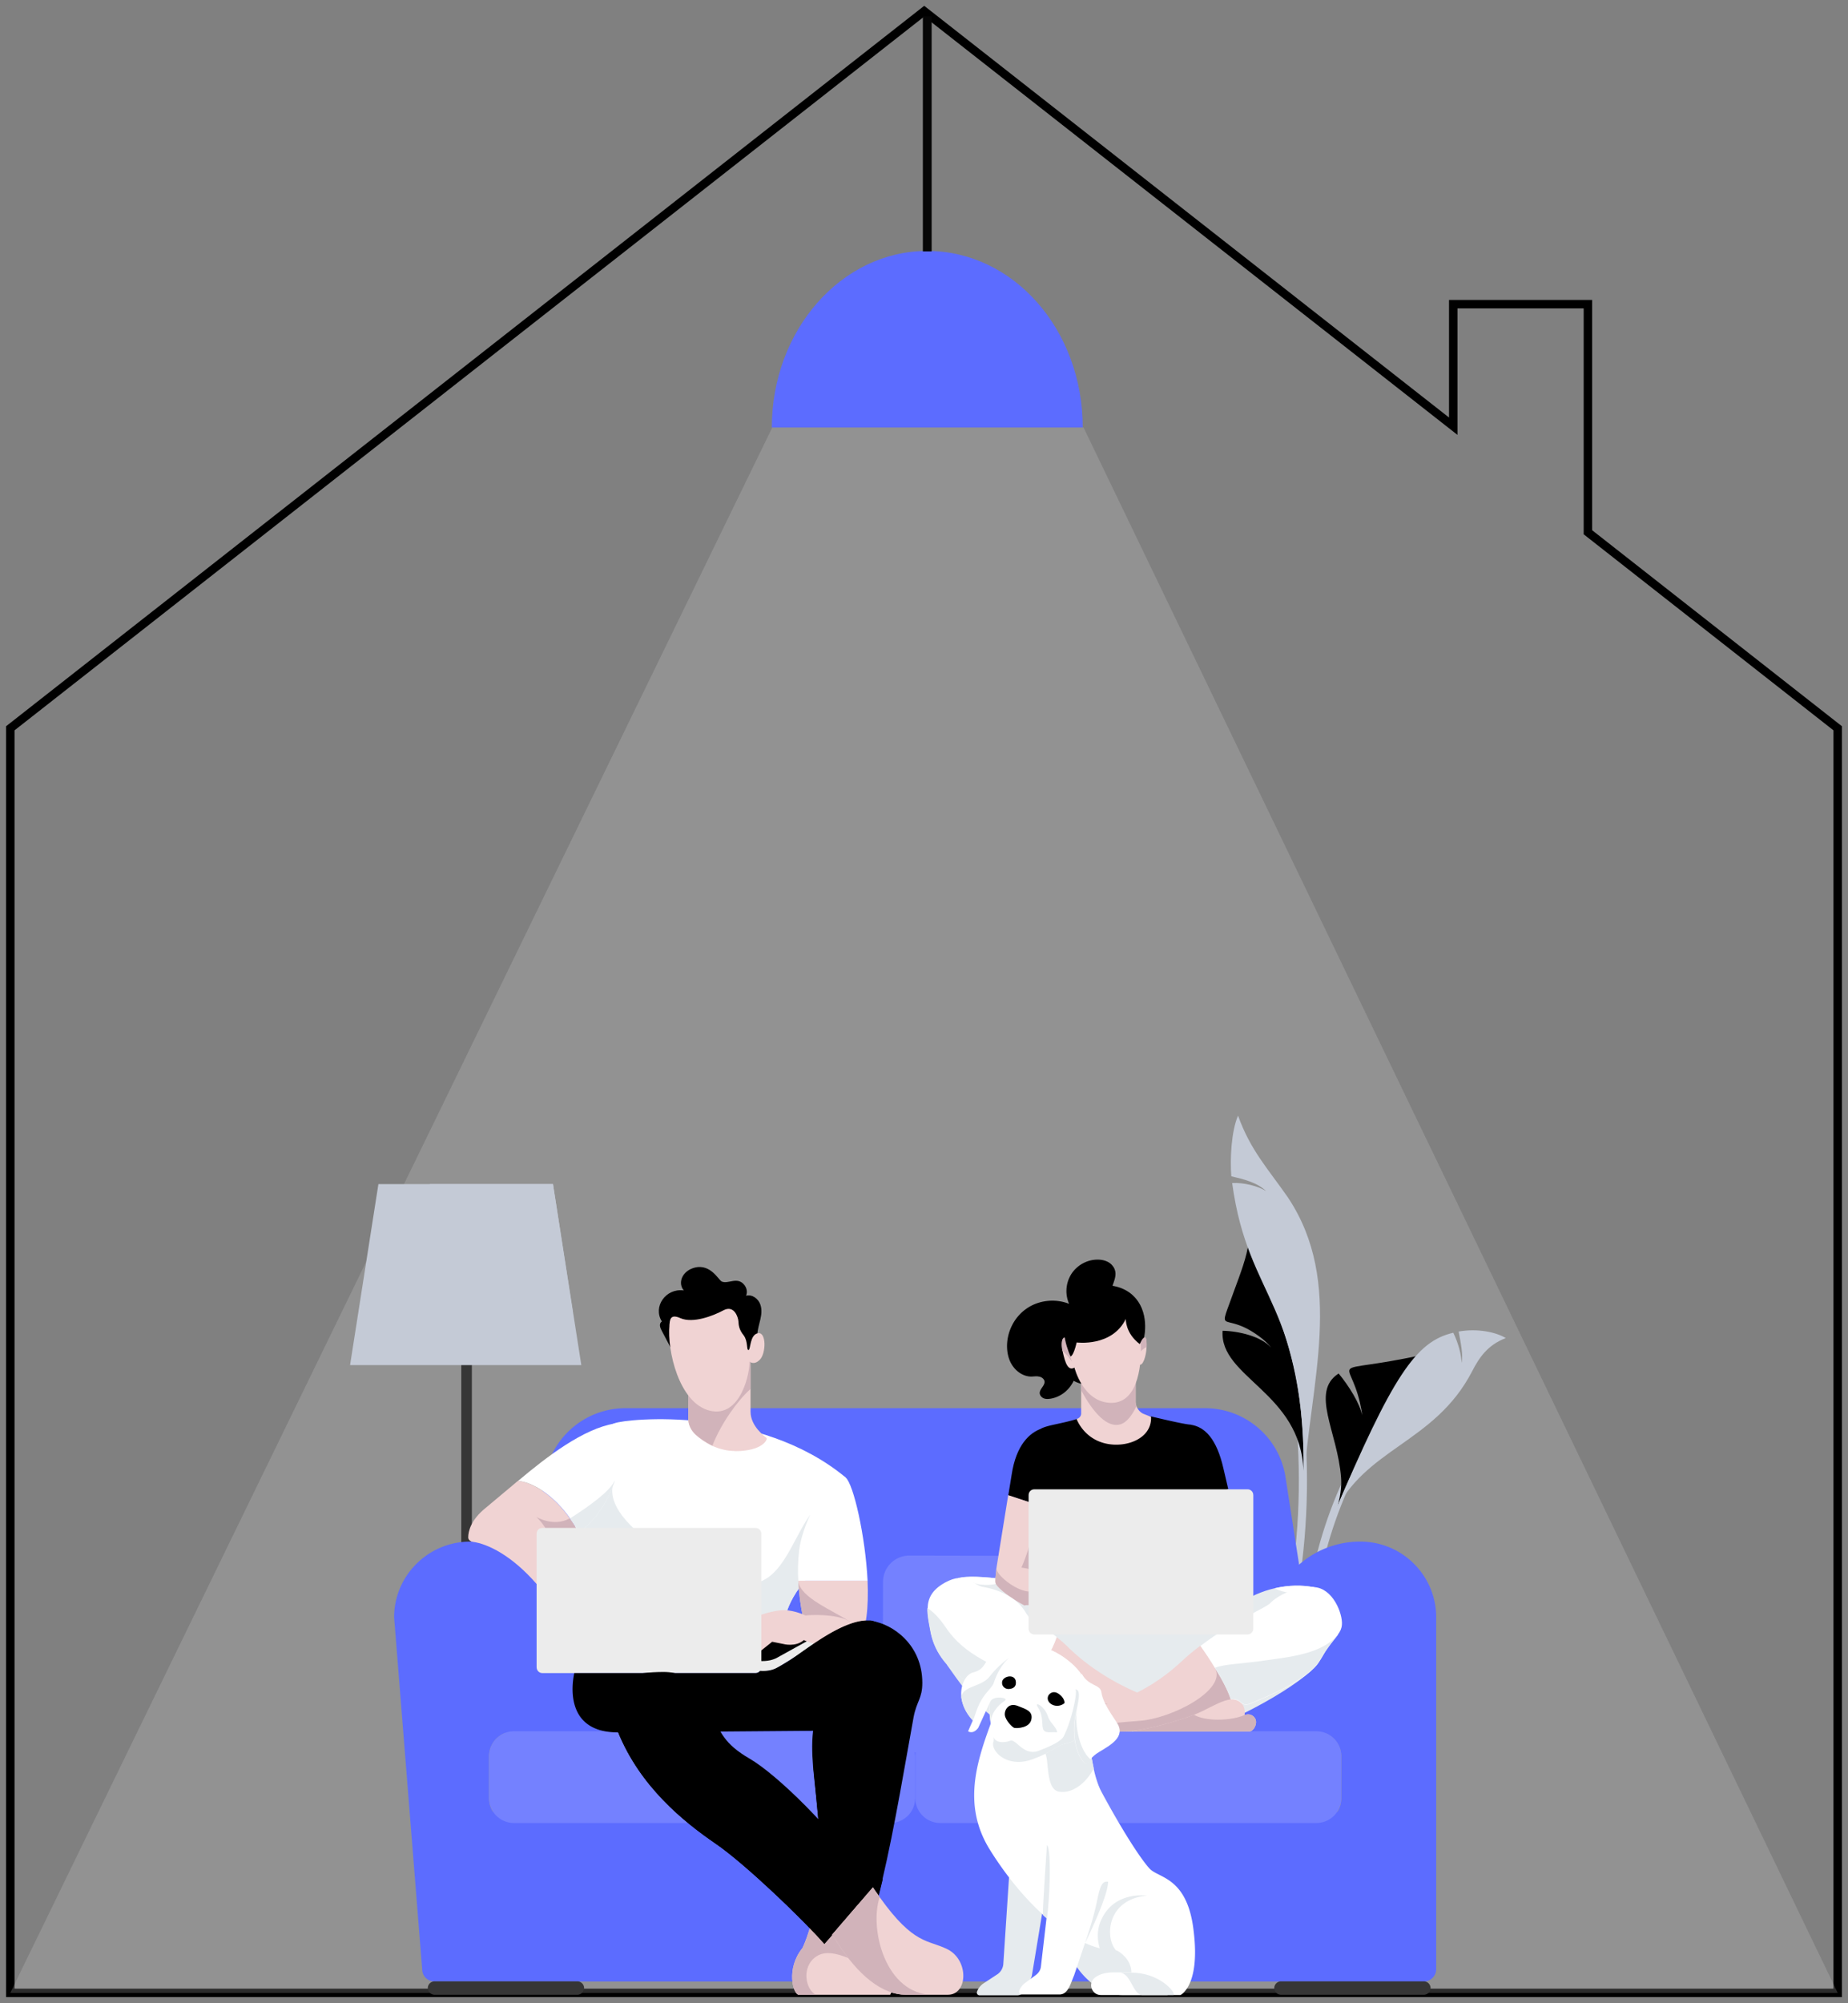 <svg xmlns="http://www.w3.org/2000/svg" width="227" height="246" fill="none"><rect width="100%" height="100%" fill="#808080" stroke="none"/><style><![CDATA[.B{fill:#f0d3d3}.C{fill:#d1b3ba}.D{fill:#000}.E{fill:#e6ebee}.F{fill:#fff}.G{stroke-miterlimit:10}.H{fill:#5c6cff}.I{fill:#c4cad6}]]></style><path d="M195.05 65.362v-28.01h-16.54V52.34L113.527 1.372 1.266 89.437v155.297h224.468V89.437L195.05 65.362z" stroke="#000" stroke-width="1.037" class="G"/><path d="M94.808 52.5c0-11.958 8.56-21.684 19.09-21.684C124.48 30.816 133 40.49 133 52.5H94.808z" class="H"/><path d="M113.9 30.87V2" stroke="#060606" stroke-width="1.081" class="G"/><path opacity=".2" d="M133.097 52.5l92.637 192.234H1.266L94.86 52.5h38.236z" fill="#dedede"/><path d="M161.178 196.428c1.483-10.718 6.48-20.886 13.893-28.787" stroke="#c4cad6" class="G"/><path d="M167.314 173.893c0-.48-.172-1.202-.275-1.683-1.38-5.874-4.103-3.298 7.446-5.77-1.724 1.718-2.758 2.473-7.17 11.85-4.826 9.996-2.31 6.664-2.585 3.16-.414-5.6-3.827-10.51-.3-12.778 1.206 1.443 2.69 3.778 2.895 5.22z" class="D"/><path d="M179.518 167.366c.242-.96-.103-2.542-.344-3.847 2.31-.412 4.585.07 5.79.8-2.24.86-3.275 2.405-4.137 4.088-4.62 8.897-13.238 9.378-16.995 17.588 7.24-17.038 10.066-21.264 14.686-22.328.62 1.27 1.034 2.85 1 3.71z" class="I"/><path d="M158.558 197.458c2.93-15.15 1.482-31.053-3.93-45.48" stroke="#c4cad6" class="G"/><path d="M156.11 165.443c-.242-.31-.862-.928-1.448-1.34-4.586-3.366-5.206.447-2.93-5.977.517-1.408 1.483-3.916 1.62-5.496 2.034 5.874 7.067 13.156 6.757 27.996-.31-9.618-10.343-11.473-9.93-17.2 2 .034 4.688.687 5.93 2.027z" class="D"/><path d="M155.524 146.275c-1.103-1.065-2.792-1.477-4.275-1.82-.172-2.13 0-5.565.828-7.454 1.517 4.26 3.654 6.492 6.136 10.065 6.964 10.477 2.724 22.74 1.93 35.072.3-22.362-6.792-22.156-8.79-36.858 1.448-.07 3.206.377 4.17.996z" class="I"/><path d="M57.962 163.485h-1.3v79.282h1.3v-79.282z" fill="#363636"/><g class="I"><path d="M67.925 145.416l3.482 22.225H43l3.482-22.225h21.443z"/><path d="M67.925 145.416l2.448 15.767c-10.41-.824-17.996-8.278-17.582-15.767h15.134z"/></g><path d="M164.625 224.698H60.202l6.723-43.316a10.03 10.03 0 0 1 9.894-8.451h71.19c4.93 0 9.136 3.573 9.895 8.45l6.722 43.316z" class="H"/><path d="M129.496 215.252l-17.858-.034a3.22 3.22 0 0 1-3.206-3.195l.035-17.794a3.22 3.22 0 0 1 3.206-3.195l17.857.035c1.76 0 3.207 1.442 3.207 3.194l-.035 17.794c0 1.786-1.448 3.195-3.206 3.195z" fill="#7481ff"/><g class="H"><path d="M65.787 192.614c-2.034-2.06-4.895-3.297-8.032-3.297-5.137 0-9.343 4.156-9.343 9.3l3.447 43.214c0 .824.655 1.5 1.517 1.5h8.48c-1 0-1.793-.8-1.793-1.786v-15.527c0-.996.793-1.786 1.793-1.786v-.618c-1.07-.48-1.793-1.546-1.793-2.783v-5.153a3.07 3.07 0 0 1 3.068-3.057h5.964v-11.988c0-3.16-1.275-5.977-3.3-8.04zm93.288 0a11.3 11.3 0 0 1 8.033-3.297c5.136 0 9.308 4.156 9.308 9.3v43.214a1.53 1.53 0 0 1-1.517 1.511h-11.93c1 0 1.792-.8 1.792-1.786V226.04c0-.996-.793-1.786-1.792-1.786v-.618a3.04 3.04 0 0 0 1.792-2.783V215.7a3.07 3.07 0 0 0-3.068-3.057h-5.964v-11.988a11.27 11.27 0 0 1 3.344-8.039z"/><path d="M163.73 243.317H61.27c-1 0-1.793-.8-1.793-1.786v-16.214c0-.996.793-1.786 1.793-1.786h102.493c1 0 1.792.8 1.792 1.786v16.214c-.034.996-.827 1.786-1.827 1.786z"/><path d="M163.005 243.317H61.857c-1 0-1.793-.8-1.793-1.786v-15.527c0-.996.793-1.786 1.793-1.786h101.148c1 0 1.793.8 1.793 1.786v15.527c-.035.996-.828 1.786-1.793 1.786z"/></g><path d="M109.328 223.874H63.133a3.07 3.07 0 0 1-3.068-3.057v-5.153a3.07 3.07 0 0 1 3.068-3.057h46.195a3.07 3.07 0 0 1 3.069 3.057v5.153c.034 1.683-1.345 3.057-3.07 3.057zm52.367 0H115.5a3.07 3.07 0 0 1-3.068-3.057v-5.153a3.07 3.07 0 0 1 3.068-3.057h46.196a3.07 3.07 0 0 1 3.068 3.057v5.153a3.07 3.07 0 0 1-3.068 3.057z" fill="#7481ff"/><path d="M70.924 244.966H53.376a.84.84 0 0 1-.827-.825.84.84 0 0 1 .827-.824h17.548a.84.84 0 0 1 .827.824c-.034.447-.38.825-.827.825zm103.976 0h-17.55a.84.84 0 0 1-.827-.825.84.84 0 0 1 .827-.824h17.55a.84.84 0 0 1 .827.824.84.84 0 0 1-.827.825z" fill="#363636"/><path d="M161.696 204.5c-2.827 3.263-12.825 8.14-14.8 8.14h-19.788c-5.516 0-9.1-5.874-10.756-8.14l1.103-8.725.24-1.993c1.035-.274 3.103-.17 5.758.172 9.342 1.168 25.82 4.947 28.5 3.16 1.55-1.064 3.103-1.717 4.585-2.06 1.758-.412 3.413-.412 4.826-.137.345.07.655.24.93.48 1.758 1.546 1.827 6.286-.62 9.103z" class="E"/><path d="M123.498 193.954c-.896.825-3.034.825-3.896.412l-2.102 1.443.24-1.992c1.034-.3 3.103-.206 5.757.137zm38.818 1.443c-1.7.446-4.137.48-5.757-.344 1.758-.412 3.413-.412 4.827-.137.344.07.7.206.93.48z" class="F"/><path d="M128.807 185.263l-1.3-.412-3.654-1.202.413-2.542c.552-3.676 2.207-5.153 3.655-5.668.38.756.3 1.786.517 2.68.586 2.645.483 5.634.38 7.145z" class="D"/><path d="M130.117 194.916v3.504c-3.068.068-7.62-3.16-7.826-4.02-.07-.206 0-.86.104-1.787v-.034l1.448-8.966 3.654 1.203 1.3.412-.103 1.03c-.517 3.95-1.76 6.56-1.76 6.56 1.07.413 1.414 1.03 1.862 1.478a1.47 1.47 0 0 0 1.31.618z" class="B"/><path d="M128.807 185.263l-.103 1.03c-.517 3.95-1.758 6.56-1.758 6.56-.76-.275-1.483-.344-1.483-.344s1.38-2.85 2.034-7.66l1.3.412z" class="C"/><path d="M128.807 185.263l-1.3-.412c.62-4.81.483-7.35.483-7.35l.448.584c.586 2.68.483 5.668.38 7.18z" class="D"/><path d="M130.117 194.916v3.504c-3.068.068-7.62-3.16-7.826-4.02-.07-.206 0-.86.104-1.787 0 .756 2.137 2.577 3.792 2.817 1.69.24 2.62-1.1 2.62-1.1.3.343.62.584 1.3.584z" class="C"/><path d="M146.044 184.85l1.276-.515 3.55-1.477-.586-2.508c-.827-3.64-2.275-5.153-4.068-5.393-.3.756-.206 1.82-.3 2.68-.414 2.714-.07 5.703.138 7.214z" class="D"/><path d="M145.458 194.573l.276 3.503c3.068-.17 7.343-3.7 7.515-4.568.035-.206-.07-.86-.24-1.752v-.035l-2.103-8.828-3.55 1.477-1.275.516.172 1.03c.793 3.916 2.24 6.424 2.24 6.424-1.034.515-1.345 1.133-1.724 1.614-.345.31-.655.584-1.3.62z" class="B"/><path d="M146.044 184.85l.172 1.03c.793 3.916 2.24 6.423 2.24 6.423.724-.31 1.448-.446 1.448-.446s-1.62-2.748-2.586-7.523l-1.275.515z" class="C"/><path d="M146.044 184.85l1.276-.515c-1-4.74-1.104-7.214-1.104-7.214l-.344.55c-.38 2.68-.035 5.668.172 7.18z" class="D"/><path d="M145.458 194.573l.276 3.503c3.068-.17 7.343-3.7 7.515-4.568.035-.206-.07-.86-.24-1.752.07.755-1.93 2.748-3.585 3.09-1.7.378-2.69-.893-2.69-.893-.31.31-.62.584-1.276.62z" class="C"/><path d="M132.254 174.27c-1.93.584-3.447.72-4.3 1.134-.828.412 1.24 4.465.345 7.832-.897 3.332 1.7 7.35.586 13.774 0 0 15.203.584 15.203 0s.138-7.042 1.758-9.8c1.62-2.782.724-5.496.276-7.076-.448-1.615.827-5.118.07-5.187-.793-.034-4.758-.996-4.758-.996l-9.17.3zm4.482-18.72c-.414-.653-1.276-.894-2.034-.86-1.276.034-2.482.756-3.137 1.82a3.93 3.93 0 0 0-.242 3.607c-1.723-.687-3.792-.446-5.274.62-1.517 1.064-2.414 2.92-2.345 4.774.035.86.276 1.718.793 2.37.517.687 1.345 1.168 2.172 1.168.3 0 .62-.07.93 0 .3.034.62.24.7.55.104.55-.62.962-.586 1.512.035.274.242.515.518.618s.55.07.827.034c1.24-.206 2.3-1.065 2.827-2.198 1.448.824 3.413.584 4.585-.55 1.207-1.133 1.517-3.1.724-4.568-.483-.894-1.345-1.684-1.276-2.714.035-.62.38-1.168.483-1.786.07-.413 0-.8.07-1.203.07-1.1 1-2.095.276-3.194z" class="D"/><path d="M135.633 177.225c-2.586-.687-3.38-2.954-3.38-2.954l.138-.07c.242-.103.414-.343.414-.618v-3.676l6.688-.858v3.057a1.6 1.6 0 0 0 .103.584c.173.412.483.8.93.962l.862.343c.138 2.714-3.172 3.916-5.757 3.23z" class="B"/><path d="M139.598 172.69c-.483.996-1.138 1.992-2 2.233-1.586.446-3.31-1.41-4.792-4.19v-.8l6.688-.86v3.057c0 .172.035.344.104.55z" class="C"/><path d="M140.838 165.443c-.034 1.1-.483 2.44-.93 2.095l.035-1.374.034-1.1c.035.07.138-.584.483-.8.276-.138.413.103.38 1.168z" class="B"/><path d="M140.838 165.443c-.24.068-.586.343-.896.72l.034-1.1c.035.07.138-.584.483-.8.276-.138.414.103.38 1.168z" class="C"/><path d="M136.53 172.28c-3.482 0-4.55-4.33-4.55-4.33-.758.447-1.138-.515-1.448-1.992v-.07c-.276-1.408.173-2.06.655-1.305l7.205-3.023s1.586 1.58 1.724 3.47-.103 7.248-3.585 7.248z" class="B"/><path d="M131.703 167.263s-.483-.8-1.207-1.374c-.276-1.408.172-2.06.655-1.305l.3 1.992.242.687z" class="C"/><path d="M131.496 166.576s.345.035.758-1.717c0 0 4.344.584 6.033-2.886 0 0-.07 1.752 1.724 3.092 0 0 .24-.653.517-.8 0 0 .793-3.264-1.448-5.256s-6.412-1.374-7.826 1.27c-1.482 2.714.242 6.286.242 6.286z" class="D"/><path d="M126.428 199.966l-.586-2.096v-.584c0-.103.07-.17.173-.17h7.894l-7.48 2.85z" class="E"/><path d="M153.456 212.64h-14.4l7.067-2.576 2.172-.962c.724-.618 3.103-.86 4.102-.034.655.55.483 1.545.483 1.545h.035c.137-.068.758-.24 1.172.3.517.584-.07 1.717-.62 1.717z" class="B"/><path d="M153.456 212.64h-14.4l7.067-2.576c.7 1.305 4.69 1.443 6.757.55h.035c.137-.068.758-.24 1.172.3.517.584-.07 1.717-.62 1.717z" class="C"/><path d="M141.46 208.52l-.655 1.1-1.758 3.023c-2.517 0-10.446-2.164-15.72-4.088 1.068-.515 2.103-1.27 3-2.164 1.62-1.58 2.86-3.607 3.447-5.358a14.81 14.81 0 0 1 1.483 1.305c4.654 4.5 10.204 6.183 10.204 6.183z" class="B"/><path d="M129.807 201.03c-.586 1.787-1.827 3.78-3.448 5.36-.896.893-1.93 1.65-3 2.164-1.93-.687-3.516-1.374-4.31-1.89-3.034-1.958-4.344-4.088-4.758-6.458-.172-.962-.38-1.89-.344-2.714.034-1.202.517-2.233 2.103-3.126 2.723-1.51 3.48.344 4.723.516 1.827.31 4.033 1.236 5.102 2.954 1.103 1.855 1.965 1.683 3.93 3.194z" class="F"/><path d="M140.804 209.618l-1.758 3.023c-2.517 0-10.446-2.164-15.72-4.088 1.068-.515 2.103-1.27 3-2.164 4.757 2.336 8.55 2.92 14.48 3.23z" class="C"/><path d="M126.325 206.39c-.897.893-1.93 1.65-3 2.164-1.93-.687-3.516-1.374-4.31-1.89-3.034-1.958-4.344-4.088-4.757-6.458-.173-.962-.38-1.89-.345-2.714.552.31 1.344.996 2.344 2.474 2.207 3.297 6.102 4.774 10.067 6.423z" class="E"/><path d="M151.18 208.69c-.966.103-2.172.8-3.482 1.443-2.172 1.064-7.48 2.507-9.48 2.507h-14.65c-.414 0-.76-.343-.724-.756.103-1.408 1.206-1.1 1.206-1.1s-.448-.8.345-1.717c.724-.825 3.034-.8 4.585-.103s2.586.687 2.586.687c1.93-1.203 2.585-.207 3.17-.207.62 0 5.447-.8 10.377-5.393.76-.72 1.552-1.374 2.344-1.958.518.722 1.138 1.684 1.76 2.68 0 .034.034.034.034.034.827 1.34 1.586 2.748 1.93 3.882z" class="B"/><path d="M164.833 199.52c-.035.48-.207.824-.483 1.202v.035c-.483.652-1.24 1.442-2.24 3.194-1.275 2.302-6.688 4.535-8.653 5.325-.38.137-.793.068-1.07-.206-.3-.3-.724-.413-1.206-.378-.38-1.134-1.138-2.508-1.93-3.848-.62-1.03-1.275-1.992-1.792-2.713 4.17-3.195 8.032-4.638 8.618-5.3.7-.756 2.965-2.06 5.31-1.924 2.344.103 3.55 3.263 3.448 4.603z" class="F"/><path d="M134.736 209.446c-1.3.24-1.758.344-3.172.207 1.93-1.203 2.586-.207 3.172-.207zm16.444-.756c-.966.103-2.172.8-3.482 1.442-2.172 1.065-7.48 2.508-9.48 2.508h-12.755c2.86 0 10.204-1.03 14.4-1.305s10.86-3.882 9.377-6.458c.828 1.27 1.586 2.68 1.93 3.813z" class="C"/><path d="M164.35 200.72c-.483.653-1.24 1.443-2.24 3.195-1.276 2.3-6.688 4.534-8.653 5.324-.38.138-.793.07-1.07-.206-.3-.31-.724-.412-1.206-.378-.38-1.133-1.138-2.507-1.93-3.847 1.24-.48 3.378-.48 6.343-.927 2.965-.413 6.895-.825 8.757-3.16z" class="E"/><path d="M153.25 200.72h-26.2c-.38 0-.7-.3-.7-.72v-16.386c0-.412.3-.72.7-.72h26.2c.38 0 .7.3.7.72V200c0 .378-.3.72-.7.72zm-53.022 1.17l-4.86 3c-1.138.55-2.413.275-2.413.275l.103-1.237.24-2.782h5.585c.345 0 .586.034.793.103.7.17.552.652.552.652z" fill="#ececec"/><path d="M99.676 201.237l-4.344 2.404c-.93.447-1.965.344-2.3.31l.24-2.782h5.585c.38-.034.655 0 .827.07z" class="D"/><path d="M103.606 187.428c-.448 1.58-1.276 3.194-2.793 4.603-4.48 4.19-4.413 7.145-4.413 7.145H72.682s-4.55-15.56-.138-22.054c.724-1.065 1.69-1.89 2.93-2.336 1.655-.618 17.79-2.13 28.372 6.63.034.035.655 2.886-.24 6.012z" class="F"/><path d="M103.606 187.428c-.448 1.58-1.276 3.194-2.793 4.603-4.48 4.19-4.413 7.145-4.413 7.145H72.682s-4.55-15.56-.138-22.054c.862.86 4.034 1.855 2.896 4.706-2.275 5.6 12.238 12.7 16.34 12.7 4.137 0 5.378-5.118 7.688-8.45l4.137 1.34z" class="E"/><path d="M71.062 188.252c-.552.412-1.138.756-1.793 1.065H58.065c-.3 0-.552-.24-.552-.515 0-.722.3-2.164 2.206-3.676l3.896-3.263c2 .172 4.55 1.992 6.378 4.603.414.55.758 1.168 1.07 1.786z" class="B"/><path d="M75.5 181.897c-.793 2.302-2.172 4.672-4.413 6.32-.3-.62-.7-1.203-1.07-1.752-1.827-2.61-4.378-4.43-6.378-4.603 3.55-2.99 8.033-6.424 11.86-7.042.896-.138 1.275 3.366 0 7.076z" class="F"/><path d="M75.51 181.897c-.793 2.302-2.172 4.672-4.413 6.32-.3-.62-.69-1.203-1.07-1.752 2.413-1.546 4.93-3.367 5.447-4.603l.034.034z" class="E"/><path d="M71.062 188.252c-.552.412-1.138.756-1.793 1.065h-2.344l-1.034-3.023s2.137 1.27 4.068.172c.448.55.793 1.168 1.103 1.786z" class="C"/><path d="M58.1 189.35c1.793.24 4.758 1.65 7.826 5.187h5.137l-2.965-4.568s-1.24-3.95-3.792-4.57c-2.86-.687-6.068 1.1-6.654 3.298-.07.31.138.618.448.652z" class="B"/><path d="M103.882 181.45c-1.55-1.306-5.274 5.015-5.723 9-.138 1.133-.172 2.404-.103 3.675h8.515c-.276-5.496-1.724-11.85-2.69-12.675z" class="F"/><path d="M105.433 201.65s-1.172.172-2.448.206c-1.344.034-2.826-.034-3.344-.584-.724-.756-1.413-3.95-1.586-7.145h8.515c.138 3.23-.138 6.15-1.138 7.523z" class="B"/><path d="M104.468 199.2c-1.345.034-4.31 2.61-4.827 2.096-.724-.756-1.413-3.95-1.586-7.145.207 2.06 4.274 3.606 6.412 5.05z" class="C"/><path d="M93.264 202.886l1.586-1.27 1.38.275s1.482.412 2.517-.48c0 0 2.69 1.442 6.688.24 0 0 .207-2.233-1.827-2.885s-4.688-.378-4.688-.378-1.207-.62-2.586-.653c-1.276 0-3 .618-3 .618l-.07 4.535z" class="B"/><path d="M92.815 205.462h-26.2c-.38 0-.7-.31-.7-.72v-16.386c0-.412.3-.72.7-.72h26.2c.38 0 .7.31.7.72v16.386c0 .412-.3.72-.7.72z" fill="#ececec"/><path d="M90.265 178.187c-1.034 0-1.965-.275-2.758-.618-.862-.412-1.586-.928-2.068-1.374-.552-.515-.896-1.202-.896-1.958l.035-3.7 1.55-2.817 6.067-.756v6.4c0 1.82 1.793 3.057 1.965 3.23.138.17-.448 1.614-3.896 1.614z" class="B"/><path d="M92.16 166.954v3.642c-1.517 1.374-3.55 4.122-4.654 6.938-.862-.412-1.586-.927-2.068-1.374-.552-.515-.896-1.202-.896-1.958l.035-3.71 1.55-2.817 6.033-.722z" class="C"/><path d="M93.402 160.22c-.24-.72-1-1.305-1.758-1.1.172-.412.103-.893-.172-1.27-.862-1.168-2.034-.103-2.827-.48-.414-.206-1.517-2.507-3.758-1.545-1.207.55-1.586 1.82-.896 2.645-2.206-.3-3.827 1.992-2.69 3.813-.414.274-.207.8 0 1.167 2.206 4.123 1.448 3.367 3.447 3.607 1.724.172 3.447.103 5.137-.274 4.275-.928 3.137-1.752 3.137-2.886.07-1.27.793-2.44.38-3.676z" class="D"/><path d="M82.232 162.763c-.3 2.99 1.138 9.55 4.964 10.478 3.86.927 4.964-4.878 4.86-6.046 0 0 .552.55 1.3-.24s.793-3.4-.24-3.23-.896 2.027-1.172 2.06-.034-1.03-.586-1.786c-.586-.72-.62-1.237-.655-1.752-.034-.48-.517-2.027-1.827-1.34-1.275.687-3.758 1.65-5.31.962-1.3-.584-1.276.31-1.344.893z" class="B"/><g class="D"><path d="M109.087 212.47l-33.2.274c-6.48 0-5.654-5.874-5.343-7.282h22.27a.72.72 0 0 0 .552-.275c.448.034 1.276.034 2-.343.345-.172.93-.516 1.586-.928 1.793-1.1 6.24-4.843 9.515-4.912h.448c1.93.206 6.137 3.916 2.172 13.466z"/><path d="M113.293 206.664c0 1.924-.69 2.233-1.068 4.19-.93 5.084-2.345 13.672-3.827 19.924l-.76 3.09h-7.48c.45-2.3.724-5.255.483-8.76-.207-3.23-.552-5.806-.758-8.038-.3-3.745-.138-6.56 1.93-9.86 2.827-4.5 1.69-8.622 5.31-8.14 2.517.377 6.17 2.885 6.17 7.59z"/></g><path d="M109.363 244.966h-11.24c-.69 0-1.62-3.195.448-5.737 0 0 .965-1.924 1.585-5.3h6.102l-.827 3.676c.035 1.34 1.38 3.984 2.62 4.534 2.103.927 1.69 2.095 1.3 2.817z" class="B"/><path d="M108.053 242.115c-3.413-1.375-5.998-3.092-7.826-1.82s-1.275 4.053 0 4.672h-2.103c-.69 0-1.62-3.195.448-5.737 0 0 .965-1.924 1.585-5.3h6.102l-.827 3.676c.035 1.305 1.413 3.95 2.62 4.5z" class="C"/><g class="D"><path d="M108.432 230.78l-.758 3.1h-7.48c.448-2.3.724-5.255.482-8.76l-.758-8.038c1.93 6.767 6.136 11.507 8.515 13.706zm-1.964-31.742l-.518 2.473-2.206 1.375c-3.516 3.95-4.275-.104-6.8 1.1 1.793-1.134 6.24-4.844 9.515-4.947z"/><path d="M107.226 231.775l-5 5.84-.965 1.1c-2.448-2.817-9.687-9.8-13.342-12.298-3.965-2.714-9.274-7.007-11.997-13.706 0 0-2.448-1.1-2.655-3.4-.276-3.263 5.033-3.984 8.24-3.984 3.792 0 4.758 2.782 5.86 5.05s1.517 3.744 4.723 5.6 10.273 8.554 15.134 15.802z"/></g><path d="M116.43 244.966h-5.136c-2.862 0-5.86-2.267-8.62-6.7-.103-.17-.276-.412-.483-.652l5.034-5.84c.275.446.586.824.827 1.202 4.24 5.943 5.93 5.187 8.377 6.424 2.62 1.374 2.448 5.565 0 5.565z" class="B"/><path d="M102.227 237.615l-.965 1.1c-2.448-2.817-9.688-9.8-13.342-12.298-3.965-2.714-9.274-7.007-11.997-13.706 1.413 0 6.48.928 11.204 7.317 8.446 11.404 15.065 17.588 15.1 17.588z" class="D"/><path d="M114.603 244.966h-3.31c-2.862 0-5.86-2.267-8.62-6.7-.103-.17-.276-.412-.483-.652l5.034-5.84c.275.446.586.824.827 1.202-1.3 3.916.724 11.99 6.55 11.99z" class="C"/><path d="M130.737 238.13c1.172 4.534 4.585 6.87 7.102 6.87h5.585v-7.282l-12.687.412zm-2.654-3.573l-1.345 8.14c-.413.928-.7 2.336-1.792 2.336h-4.62a.33.33 0 0 1-.3-.48c.207-.584.7-.927.7-.927l1.828-1.202a1.69 1.69 0 0 0 .689-1.237l.76-11.542 4.102 4.912z" class="E"/><path d="M145 245h-9.757c-1.137 0-1.654-1.408-.758-2.13.69-.55 1.655-.653 2.344-.653h2.138c0-1.786-1.76-2.68-1.76-2.68-.69 0-1.378-.103-2.068-.275-.62-.137-1.24-.378-1.862-.652l-1.344 3.984c-.414.928-.7 2.336-1.793 2.336h-4.62c-.242 0-.414-.24-.31-.48.207-.584.7-.927.7-.927l1.3-.962c.38-.275.62-.653.655-1.1l.69-5.943c-2.826-2.44-5.274-5.634-6.998-8.416-3.344-5.427-1.586-10.718.172-15.527l11.93.516a33.09 33.09 0 0 0 .069.996c.103.962.275 2.473.586 3.984.24 1.134.586 2.268 1.068 3.126 2.482 4.603 4.723 8.073 5.827 9.275s4.654.996 5.412 7.66C147.457 243.9 145 245 145 245z" class="F"/><path d="M134.358 217.176c-.966 1.82-2.655 3.125-4.275 2.85-1.896-.31-1.035-5.016-1.965-4.844l4.792-2.68s.413.24.86.687c.07.962.242 2.473.587 3.985z" class="E"/><path d="M125.532 202.508l-2.93 4.362-2.447 5.325c-.655.858-1.24.412-1.24.412l.586-1.34c-.897-.962-1.3-1.958-1.414-2.85-.172-1.546.62-2.817 1.414-3.023 1.3-.343 1.344-.962 2.068-1.958.76-.962 2-.206 3.965-.927z" class="F"/><path d="M123.912 203.607c-.035.07-1.207 2.507-2.517 4.02-1.345 1.51-1.413 2.61-1.896 3.675-.896-.96-1.3-1.958-1.414-2.85.104-1.442 2.517-1.27 3.482-2.576 1-1.305 2.3-2.233 2.345-2.267z" class="E"/><path d="M132.875 212.504c-.448 1.065-.828 1.374-2.138 1.65-.034 0-.07 0-.103.034-.414.103-.655.24-.93.412-.517.31-1.103.8-3 1.477-3 1.065-5.033-.996-4.723-2.13.07-.207.07-.413.034-.653 0-.07 0-.138-.034-.206l-.276-1.374c-.138-.687-.207-1.546-.138-2.577.07-.618.172-1.305.38-2.06 1.07-3.88 3.965-5.255 5.93-4.843 2 .412 4.102 2.095 4.93 3.332l.138 2.3c.172 1.752.207 4.02-.07 4.638z" class="F"/><path d="M123.084 206.56c.103-.8 1.793-1.1 1.7.172-.034.515-.482.687-.965.687-.448-.035-.793-.413-.724-.86zm7.653 2.612c-.965.756-2.3 0-2-.86.103-.3.62-.8 1.344-.275.655.447.724 1.065.655 1.134zm-7.307 1.442c-.07-.618.448-1.545 1.55-1.133 1.07.412 1.862.653 1.724 1.58-.138 1.168-1.827 1.202-2.103 1.134s-1.103-.962-1.172-1.58z" class="D"/><path d="M132.082 207.385s.035 0 .035.035l-.035-.035z" class="F"/><path d="M132.875 212.504c-.448 1.065-.828 1.374-2.138 1.65-.482.103-.724.24-1.034.412 1.483-1.1 2.793-6.802 2.38-7.145l.896.412c.138 1.786.173 4.053-.103 4.672zm-9.445-3.642c-.965.584-1.827 1.787-1.7 2.817-.138-.687-.207-1.546-.138-2.576.207-.996 2.482-.618 1.827-.24zm4.067.825c.758 1.1.38 2.336.7 2.782s1.034.172 1.55.275c.207.035.034-.378-.207-.687-.276-.378-.655-.756-.827-1.305-.45-1.34-1.793-1.9-1.207-1.065z" class="E"/><path d="M135.012 215.15c-.517.31-.827.618-1.07.893-.103.137-.206.275-.24.378-.103.206-.38.206-.517.07-1.207-1.34-1.482-3.848-1.103-5.703l.172-.824.104-.515c.24-1.203.3-1.9-.276-2.062l.793-1.854c.827 1.58 2.275 1.27 2.413 2.267s.724 1.992 1.896 3.744-.827 2.782-2.172 3.607z" class="F"/><path d="M133.978 216.076c-.103.138-.207.275-.24.378-.104.206-.38.206-.517.07-1.207-1.34-1.483-3.848-1.103-5.702l.172-.825c-.3 1.752.276 4.947 1.7 6.08zm-3.308-1.89c-.414.103-.655.24-.93.412-.517.3-1.103.8-3 1.477-3 1.065-5.034-.996-4.723-2.13.07-.207.07-.413.034-.653.172.687 1.138.8 2.034.48.724-.275 1.655 1.923 3.482 1.236s3.034-1.305 3.378-2.198c.138-.48-.034.343-.275 1.374zm6.825 28.065c1.448 0 1.62 2.748 2.86 2.748h3.758c.517 0-1.414-2.748-5.17-2.748h-1.448zm-.31-2.645a8.54 8.54 0 0 1-2.068-.275c-.345-1.065-.517-2.645.55-4.294 1.793-2.782 5.206-2.233 5.206-2.233-4.93.413-5.24 5.256-3.7 6.802zm-8.584-13.02c.55.378.38 6.183 0 9.034 0 0-.414-.344-.483-.447-.103-.068.483-8.587.483-8.587zm7.516 4.5c-.62-.07-.93.172-1.38 2.44-.448 2.233-1.483 5.152-1.483 5.152s2.862-5.736 2.862-7.6z" class="E"/></svg>